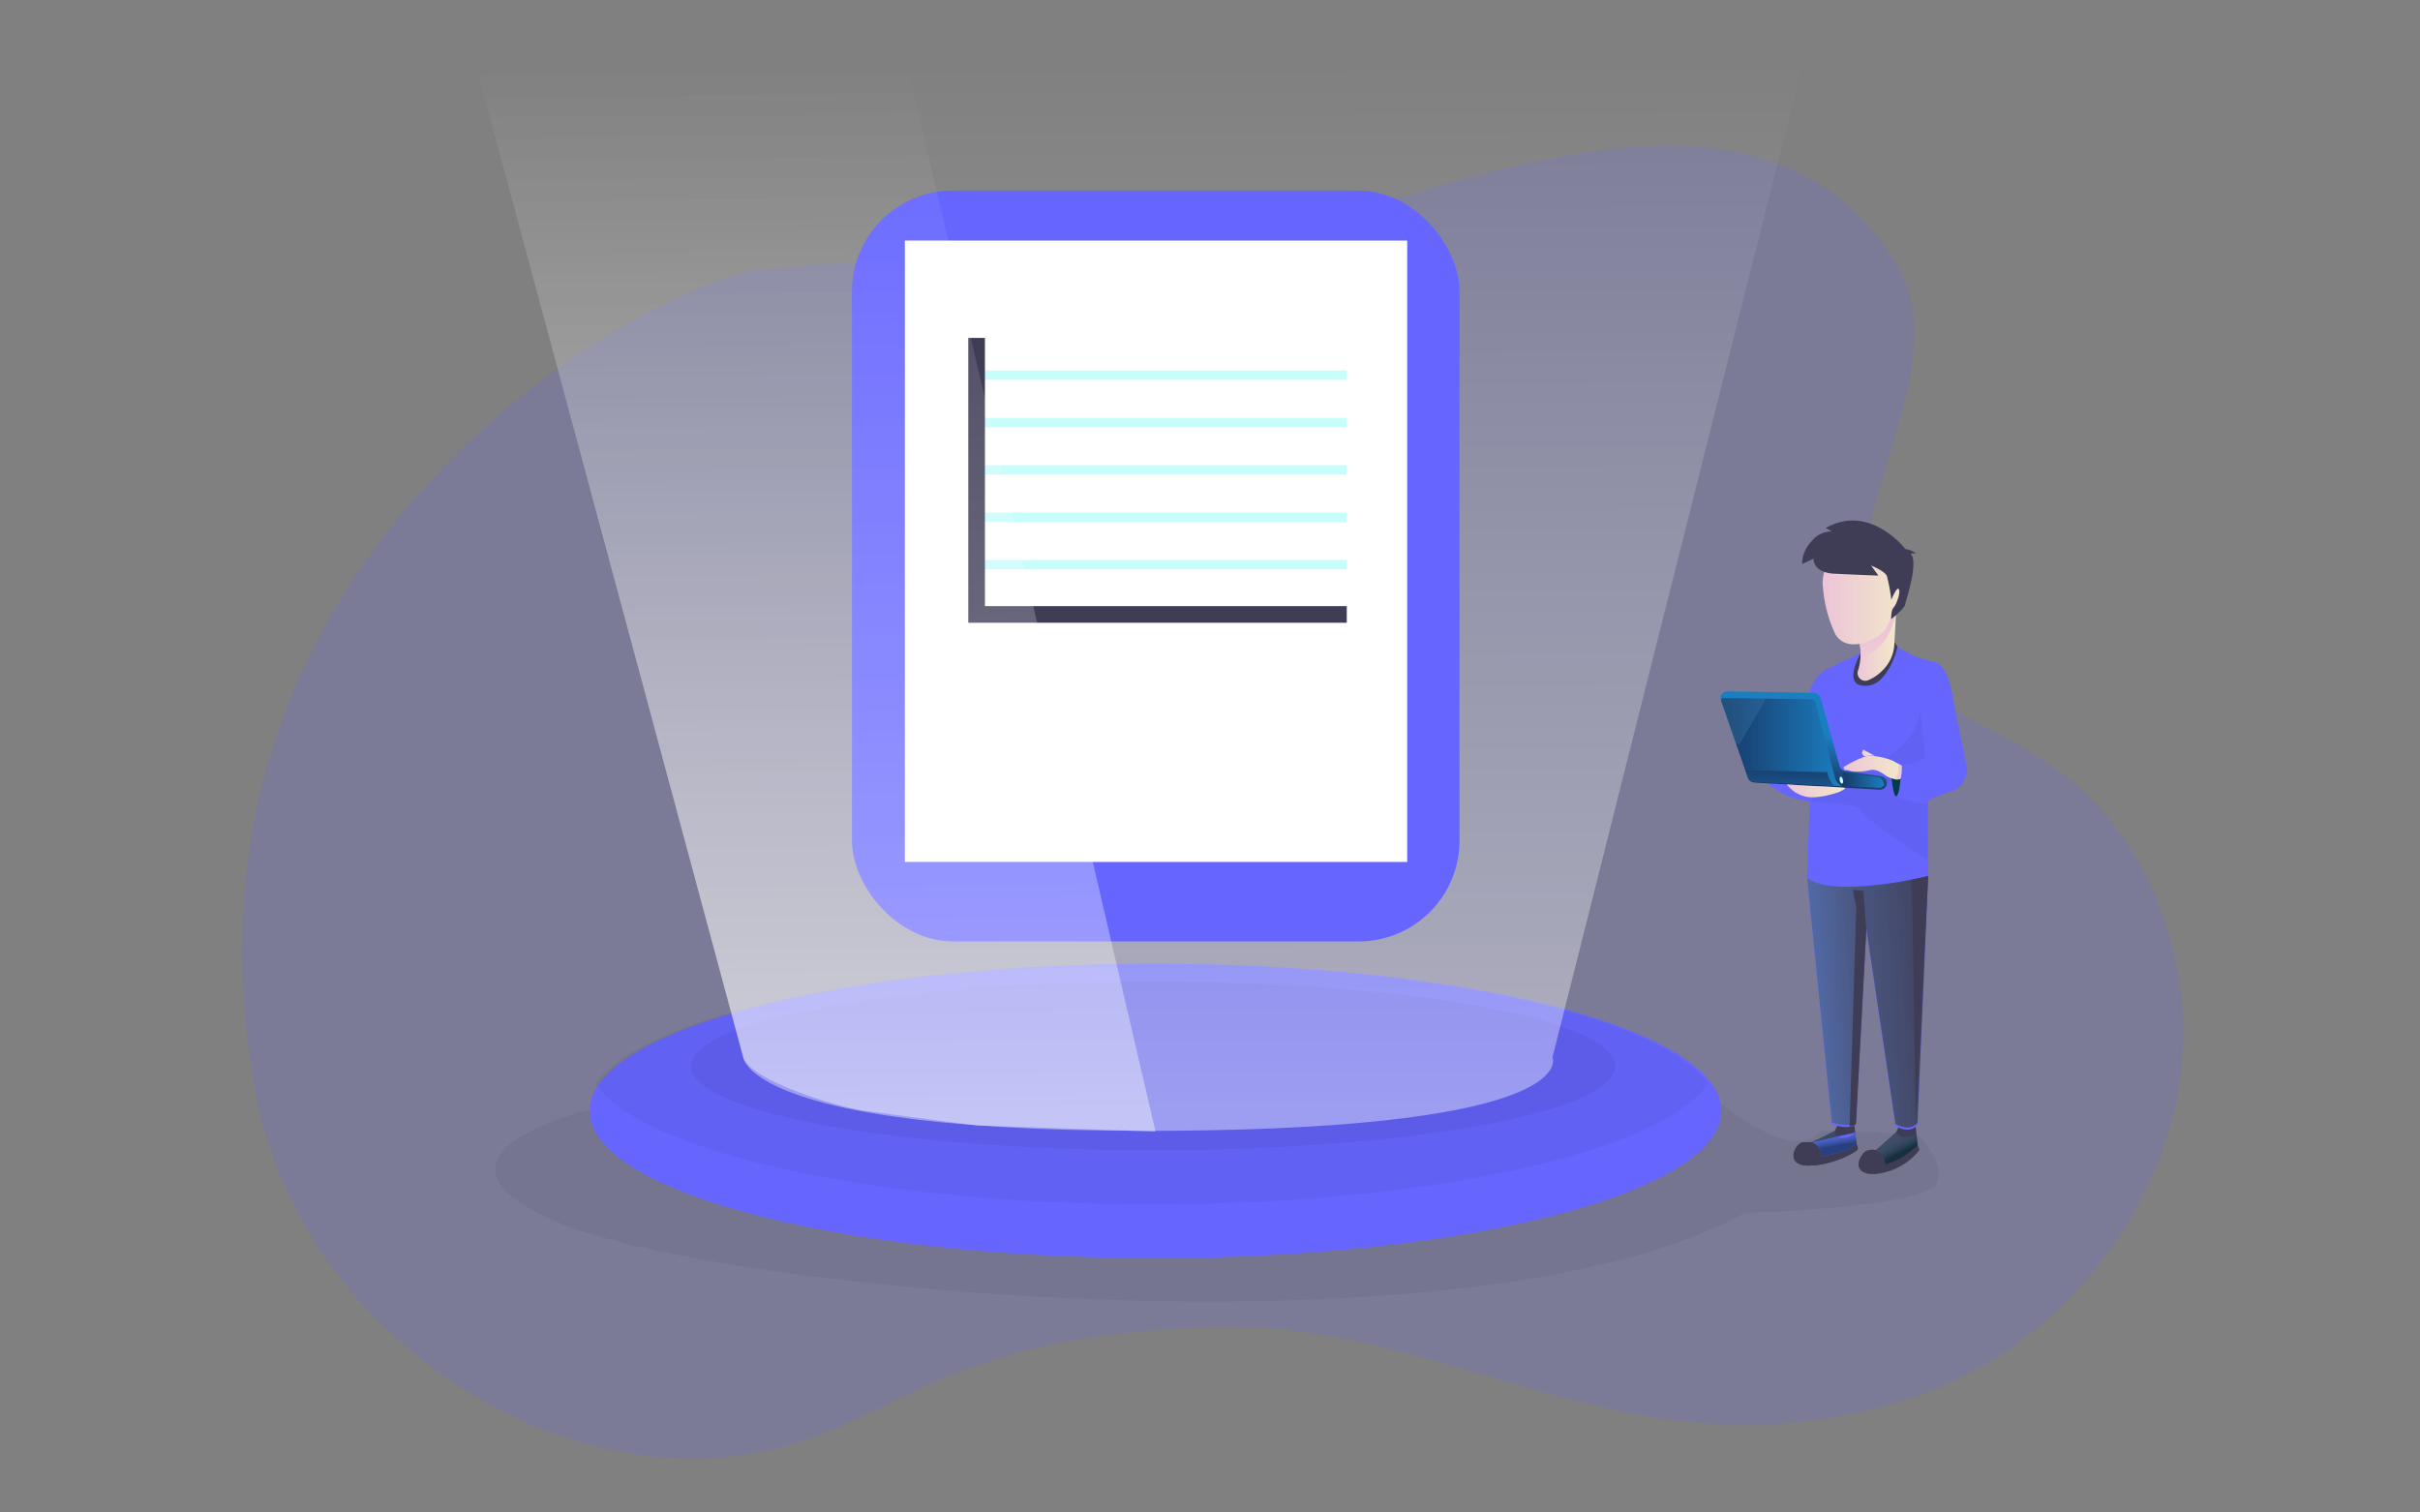 <svg xmlns="http://www.w3.org/2000/svg" xmlns:xlink="http://www.w3.org/1999/xlink" width="400" height="250" viewBox="0 0 400 250"><rect x="0" y="0" width="400" height="250" fill="#808080" stroke="none"/><defs><linearGradient id="a" x1="0.504" y1="1" x2="0.5" y2="0.002" gradientUnits="objectBoundingBox"><stop offset="0.01" stop-color="#fff" stop-opacity="0.4"/><stop offset="1" stop-color="#fff" stop-opacity="0"/></linearGradient><linearGradient id="b" x1="-1.076" y1="0.699" x2="1.713" y2="0.333" gradientUnits="objectBoundingBox"><stop offset="0" stop-color="#68e1fd" stop-opacity="0"/><stop offset="0.02" stop-color="#66daf6" stop-opacity="0.039"/><stop offset="0.18" stop-color="#58a1bc" stop-opacity="0.388"/><stop offset="0.35" stop-color="#4d758f" stop-opacity="0.659"/><stop offset="0.53" stop-color="#45566f" stop-opacity="0.851"/><stop offset="0.73" stop-color="#40435c" stop-opacity="0.961"/><stop offset="0.99" stop-color="#3f3d56"/></linearGradient><linearGradient id="c" y1="0.499" x2="1" y2="0.499" gradientUnits="objectBoundingBox"><stop offset="0" stop-color="#ecc4d7"/><stop offset="0.42" stop-color="#efd4d1"/><stop offset="1" stop-color="#f2eac9"/></linearGradient><linearGradient id="d" x1="0.46" y1="0.292" x2="1.561" y2="4.129" xlink:href="#c"/><linearGradient id="e" x1="0" y1="0.501" x2="1" y2="0.501" xlink:href="#c"/><linearGradient id="f" x1="0.381" y1="0.859" x2="0.529" y2="0.414" gradientUnits="objectBoundingBox"><stop offset="0" stop-color="#183866"/><stop offset="0.73" stop-color="#1b6ca9"/><stop offset="1" stop-color="#1a7fc1"/></linearGradient><linearGradient id="g" x1="0.002" y1="0.499" x2="1.002" y2="0.499" xlink:href="#c"/><linearGradient id="h" x1="0" y1="0.497" x2="1" y2="0.497" xlink:href="#c"/><linearGradient id="i" x1="0" y1="0.501" x2="1" y2="0.501" xlink:href="#c"/><linearGradient id="j" x1="0.726" y1="1.039" x2="0.337" y2="-0.213" gradientUnits="objectBoundingBox"><stop offset="0.36" stop-color="#00272e"/><stop offset="1" stop-color="#69b9eb" stop-opacity="0"/></linearGradient><linearGradient id="k" x1="0.853" y1="0.936" x2="0.27" y2="0.036" xlink:href="#j"/><linearGradient id="l" y1="0.501" x2="1" y2="0.501" gradientUnits="objectBoundingBox"><stop offset="0" stop-color="#183866"/><stop offset="1" stop-color="#1a7fc1"/></linearGradient><linearGradient id="m" x1="0" y1="0.5" x2="1" y2="0.5" xlink:href="#l"/><linearGradient id="n" x1="0.443" y1="-0.532" x2="0.676" y2="3.675" xlink:href="#l"/><linearGradient id="o" x1="0.226" y1="0.17" x2="2.547" y2="3.325" xlink:href="#c"/><linearGradient id="p" x1="0.504" y1="1.002" x2="0.496" y2="0" xlink:href="#a"/><linearGradient id="q" y1="0.501" x2="1" y2="0.501" gradientUnits="objectBoundingBox"><stop offset="0" stop-color="#68e1fd"/><stop offset="1" stop-color="#69b9eb"/></linearGradient></defs><g transform="translate(-170 -6361)"><g transform="translate(209.962 6370)"><g transform="translate(0.038)"><path d="M173.443,49.04c-29.147,4.672-58.816,4.711-88.2,7.537C70.059,58.041-15.139,101.25,2.321,193.137c6.4,33.85,40.332,61.288,74.746,59.785,29.24-1.277,32.46-20.543,84.568-21.637,39.569-.829,70.074,27.4,115.911,11.107,20.314-7.222,36.5-25.445,41.683-46.366s-2.351-45.089-20.037-57.43c-9.176-6.42-20.9-9.9-27.434-19.01-12.812-17.853,13.135-45.467,1.592-64.161C250.4,18.235,197.906,45.132,173.443,49.04Z" transform="translate(0.026 -20.941)" fill="#66f" opacity="0.18"/><path d="M113.456,402.848s-30.782,7.658-4.127,18.687,150.411,23.2,195.71-1.748c0,0,31.07-.864,31.923-5.221s-3.691-7.879-3.691-7.879l-15.755-.533s-2.9,6.279-17.417-5.127S113.456,402.848,113.456,402.848Z" transform="translate(-56.639 -228.289)" fill="#000405" opacity="0.05"/><path d="M639.19,421.578a10.476,10.476,0,0,1-7.58,3.959c-4.127,0-2.133-3.862-.759-3.862a4.9,4.9,0,0,0,1.145-.109l1.7-1.479,1.678-1.5.44-.95s2.336.537,2.752-.082l.3,2.624v.51A1.9,1.9,0,0,1,639.19,421.578Z" transform="translate(-361.949 -240.467)" fill="#3f3d56"/><path d="M322.338,378.792c0,13.439-41.873,24.327-93.522,24.327s-93.53-10.9-93.53-24.327a7.58,7.58,0,0,1,1.557-4.438c8.012-11.317,46.14-19.893,91.973-19.893s83.953,8.565,91.965,19.893a7.58,7.58,0,0,1,1.557,4.438Z" transform="translate(-77.822 -204.166)" fill="#66f"/><path d="M321.374,374.354c-8.023,11.317-46.144,19.886-91.965,19.886s-83.945-8.565-91.969-19.886c8.008-11.317,46.136-19.893,91.969-19.893S313.363,363.037,321.374,374.354Z" transform="translate(-79.062 -204.166)" fill="#000405" opacity="0.05"/><ellipse cx="76.369" cy="13.925" rx="76.369" ry="13.925" transform="translate(74.235 153.264)" fill="#000405" opacity="0.05"/><path d="M268.621,166.3s5.353,11.71-63.491,12.173h-3.986c-18.352,0-31.627-.965-41.231-2.336h-.027c-24.6-3.531-25.04-9.807-25.04-9.807L90.414,1.423l71.293-.284L310.354.559Z" transform="translate(-52.006 -0.559)" fill="url(#a)" style="isolation:isolate"/><path d="M614.583,421.061c0,.389-4.127,2.748-8.175,2.748s-2.133-3.893-.755-3.862h1.374l.779-.389,2.959-1.51.44-.95s2.336.537,2.752-.082l.3,2.667v.483a1.877,1.877,0,0,1,.323.9Z" transform="translate(-347.468 -240.156)" fill="#3f3d56"/><path d="M614.2,423.625a1.891,1.891,0,0,1,.218.907c0,.389-4.127,2.748-8.175,2.748s-2.133-3.893-.755-3.862h1.374l.779-.389,6.5.109Z" transform="translate(-347.373 -243.616)" fill="#3f3d56"/><path d="M614.895,429.52" transform="translate(-353.752 -247.35)" fill="#3f3d56"/><path d="M634.678,429.214a6.03,6.03,0,0,1-3.025,0c-.911-.494-1.2-.864-1.168-1.25s.576-1.487,2.752-.962,2.628,1.635,2.628,1.635Z" transform="translate(-362.72 -245.821)" fill="#3f3d56"/><path d="M609.065,320.691l4.123,40.768s2.752.993,3.979,0l1.705-32.11,4.827,32.386s2.254,1.456,3.644-.191l1.764-41.075S614.745,323.44,609.065,320.691Z" transform="translate(-350.398 -184.611)" fill="#66f"/><path d="M609.065,319.866l4.123,40.776s2.752.989,3.979,0l1.705-32.11L623.7,360.91s2.254,1.456,3.644-.195l1.764-41.071S614.745,322.615,609.065,319.866Z" transform="translate(-350.398 -184.136)" fill="url(#b)" style="isolation:isolate"/><path d="M623.512,230.165a10.764,10.764,0,0,0,1.721,1.1A15.051,15.051,0,0,0,629.885,233c2.161.234,3.068,4.282,3.356,6.186s2.27,11.368,2.27,11.368a3.846,3.846,0,0,1-3.052,4.053c-3.5,1.141-3.414,1.705-3.414,1.705l.07,12.15s-15.786,3.835-20.049.222l.619-16.44,2.355-17.869,6.688-3.114Z" transform="translate(-350.398 -132.657)" fill="#66f"/><path d="M633.934,229.331a4.127,4.127,0,0,1-5.641,1.923s-3.414,5.925,1.472,5.224c2.589-.389,4.282-4.481,4.672-6.42Z" transform="translate(-360.793 -132.177)" fill="#3f3d56"/><path d="M637.015,264.989a33.831,33.831,0,0,0,3.757-1.113c.428-.288-.619-8.043-.619-8.043s-.389,6.229-8.366,9.211c-3.893,1.456,2.671,3.449,2.671,3.449Z" transform="translate(-362.76 -147.424)" fill="#000405" opacity="0.05"/><path d="M624.625,284.361s4.31,1.592,5.162,1.032v9.483s-11.009-7.136-11.009-8.249-8.421-1.37-8.421-1.37v-2.6l12.785-1.51S625.906,278.751,624.625,284.361Z" transform="translate(-351.141 -161.696)" fill="#000405" opacity="0.05"/><path d="M643.568,277.073s0,3.893-.592,5-.966-2.748-.966-2.748Z" transform="translate(-369.352 -159.644)" fill="#033b4b"/><path d="M635.125,218.175s-.047.876-.109,2.024c-.055.962-.121,2.114-.167,3.075a6.459,6.459,0,0,1-1.97,4.306,7.23,7.23,0,0,1-2.406,1.635,1.277,1.277,0,0,1-1.662-1.522,8.861,8.861,0,0,0,.444-2.258,7.128,7.128,0,0,0,.019-.864,8.388,8.388,0,0,0-.191-1.584c-.74-1.861,5.263-4.477,5.976-4.785Z" transform="translate(-361.735 -125.758)" fill="url(#c)"/><path d="M635.4,218.22a11.165,11.165,0,0,1-1.7,4.282,8.153,8.153,0,0,1-4.1,2.955,7.128,7.128,0,0,0,.019-.864,8.384,8.384,0,0,0-.191-1.584C628.682,221.144,634.685,218.528,635.4,218.22Z" transform="translate(-362.073 -125.785)" fill="url(#d)"/><path d="M621.386,190.832a6.517,6.517,0,0,0-6.139,7.327,22,22,0,0,0,2.009,7.642c2.133,3.628,7.513.646,8.366-.853s4.127-8.245,2.752-10.157C627.479,193.53,624.89,190.7,621.386,190.832Z" transform="translate(-353.925 -110.025)" fill="url(#e)"/><path d="M611.078,183.208l1.074.564a4.131,4.131,0,0,0-3.371,1.592,5.493,5.493,0,0,0-1.6,3.8l1.884-.9s-.136,2.309,3.414,2.488,7.319.315,7.319.315l-1.211-1.662s2.242.9,2.6,1.705a27.028,27.028,0,0,1,.744,3.971s.9-2.266,1.238-1.771-.389,2.558-.853,3.025-.389,1.814-.428,1.923,2.2-1.744,2.313-2.379,2.336-7.1.9-8.452l.9-.07a4.256,4.256,0,0,0-1.748-.673S618.4,179.046,611.078,183.208Z" transform="translate(-349.316 -104.927)" fill="#3f3d56"/><path d="M600.785,240.3s-2.752,1.207-3.114,6.618a52.6,52.6,0,0,1-1.923,10.3,62.373,62.373,0,0,1-6.264.315l3.056,2.336a9.249,9.249,0,0,0,3.893,1.744l2.106.467Z" transform="translate(-339.132 -138.49)" fill="#66f"/><path d="M602.915,263.573a.985.985,0,0,1,0,.152,1.125,1.125,0,0,1-1.168.977l-20.633-1.168a1.067,1.067,0,0,1-.51-.152,1.1,1.1,0,0,1-.592-.6l-4.5-12.828a1.121,1.121,0,0,1,.148-1.032,1.141,1.141,0,0,1,.938-.467l14.322.249a1.125,1.125,0,0,1,1.059.825l3.138,11.27a1.125,1.125,0,0,0,.923.81l5.863.868a1.125,1.125,0,0,1,1.016,1.1Z" transform="translate(-331.055 -143.178)" fill="url(#f)"/><path d="M632.672,277.32a1.557,1.557,0,0,1-1.028,0,4.072,4.072,0,0,1-.981-.339c-.564-.308-1.795-1.437-2.947-1.113a8.533,8.533,0,0,1-3.114.164c-.424-.1-.424-.21-.837-.164s-.409-.5-.409-.5a17.131,17.131,0,0,1,4-1.9,12.119,12.119,0,0,1,4.13.841l.9.514.055.027.483.28S632.972,277.106,632.672,277.32Z" transform="translate(-358.62 -157.571)" fill="url(#g)"/><path d="M632.613,272.146l-1.9-1.032s-.315.51-.125.779a2.156,2.156,0,0,0,.346.358A4.064,4.064,0,0,1,632.613,272.146Z" transform="translate(-362.745 -156.215)" fill="url(#h)"/><path d="M601.218,284.672a5.33,5.33,0,0,0,2.865,1.947c2.063.658,5.766-.689,5.766-.689s1.211-.549.989-.673-6.163-.358-6.163-.358Z" transform="translate(-345.883 -164.016)" fill="url(#i)"/><path d="M611.164,421.756s1.378.7,1.46,1.787l.109.592s5.166-.993,5.754-2.161l-.249-1.814" transform="translate(-351.605 -241.965)" fill="#66f"/><path d="M611.164,421.329s1.378.7,1.46,1.787l.109.592s5.166-.993,5.754-2.161l-.249-1.814a2.667,2.667,0,0,1-2.367.853c-1.222-.37-.989-1.168-.989-1.168Z" transform="translate(-351.605 -241.538)" opacity="0.61" fill="url(#j)"/><path d="M636.311,423.183l-.452-.234,3.371-3.009s.728,1.76,3.29.343l.3,1.76a11.85,11.85,0,0,1-5.392,3.258A2.748,2.748,0,0,0,636.311,423.183Z" transform="translate(-365.813 -241.839)" opacity="0.61" fill="url(#k)"/><path d="M595.693,265.645l-7.786-.413-7.292-.389a1.125,1.125,0,0,1-.51-.58l-.44-1.277-1.6-4.578-2.433-6.953a1.169,1.169,0,0,1,.179-.389l7.171.093,7.58.1a.88.88,0,0,1,.779.755c.109.716,3.114,12.177,3.114,12.177A2.282,2.282,0,0,0,595.693,265.645Z" transform="translate(-331.163 -144.681)" fill="url(#l)"/><path d="M622.8,279.951s.977,2.129,0,2.309l6.276.261s.689-.164.619-.673a2.076,2.076,0,0,0-.619-1.016l-5.984-.81Z" transform="translate(-358.298 -161.3)" fill="url(#m)"/><path d="M622.18,282.813c.148-.035.21-.319.14-.638s-.253-.549-.389-.514-.21.319-.136.638S622.052,282.848,622.18,282.813Z" transform="translate(-357.705 -162.281)" fill="#c7fdfb"/><path d="M599.692,281.681l-6.33-.261-7.292-.389a1.106,1.106,0,0,1-.51-.592l-.44-1.277,13.524.315A5.353,5.353,0,0,0,599.692,281.681Z" transform="translate(-336.622 -160.846)" fill="url(#n)"/><path d="M627.023,325.685s.677,5.5,2.176,6.638l-.467-6.459Z" transform="translate(-360.729 -187.611)" fill="#3f3d56"/><path d="M649.986,320.363l.646,40.69,2.048-41.262Z" transform="translate(-373.968 -183.983)" fill="#3f3d56"/><rect width="100.42" height="124.109" rx="16.666" transform="translate(100.821 22.502)" fill="#66f"/><rect width="83.03" height="102.706" transform="translate(109.561 30.763)" fill="#fff"/><line x2="60.206" transform="translate(122.404 84.338)" fill="none" stroke="#c7fdfb" stroke-miterlimit="10" stroke-width="1.54"/><line x2="60.206" transform="translate(122.404 76.506)" fill="none" stroke="#c7fdfb" stroke-miterlimit="10" stroke-width="1.54"/><line x2="60.206" transform="translate(122.404 68.673)" fill="none" stroke="#c7fdfb" stroke-miterlimit="10" stroke-width="1.54"/><line x2="60.206" transform="translate(122.404 60.836)" fill="none" stroke="#c7fdfb" stroke-miterlimit="10" stroke-width="1.54"/><line x2="60.206" transform="translate(122.404 53.003)" fill="none" stroke="#c7fdfb" stroke-miterlimit="10" stroke-width="1.54"/><path d="M160.052,383.575l-.191.144c-.152.113-.319.249-.5.389" transform="translate(-91.672 -220.917)" fill="#fff"/><path d="M364.785,423.608l.128.055" transform="translate(-129.149 -243.742)" fill="#fff"/><path d="M643.9,279.155a1.557,1.557,0,0,1-1.028,0c.954-.241.751-2.5.751-2.5l.055.027.483.28S644.2,278.941,643.9,279.155Z" transform="translate(-369.848 -159.406)" fill="url(#o)"/><path d="M626.768,332.4l-1.1,36.26a2.1,2.1,0,0,0,1.055-.339l1.705-32.137Z" transform="translate(-359.949 -191.477)" fill="#3f3d56"/><path d="M285.955,110.325v45.708h61.187" transform="translate(-164.533 -63.472)" fill="none" stroke="#3f3d56" stroke-miterlimit="10" stroke-width="2.75"/><path d="M305.765,141.373h3.5" transform="translate(-175.93 -81.335)" fill="#66f"/><path d="M203,179.381l-29.4-1c-.35-.023-8.4-1.039-18.877-2.468-4.076-.557-18.574-4.874-19.854-8.779h0L90.414,2.209l71.293-.284,41.266,177.346Z" transform="translate(-52.006 -1.345)" fill="url(#p)" style="isolation:isolate"/><path d="M582.973,251.184l-.241.557-4.127,7.124-.549-.448-2.433-6.953a1.169,1.169,0,0,1,.179-.389Z" transform="translate(-331.158 -144.687)" opacity="0.13" fill="url(#q)"/></g></g><rect width="400" height="250" transform="translate(170 6361)" fill="none"/></g></svg>